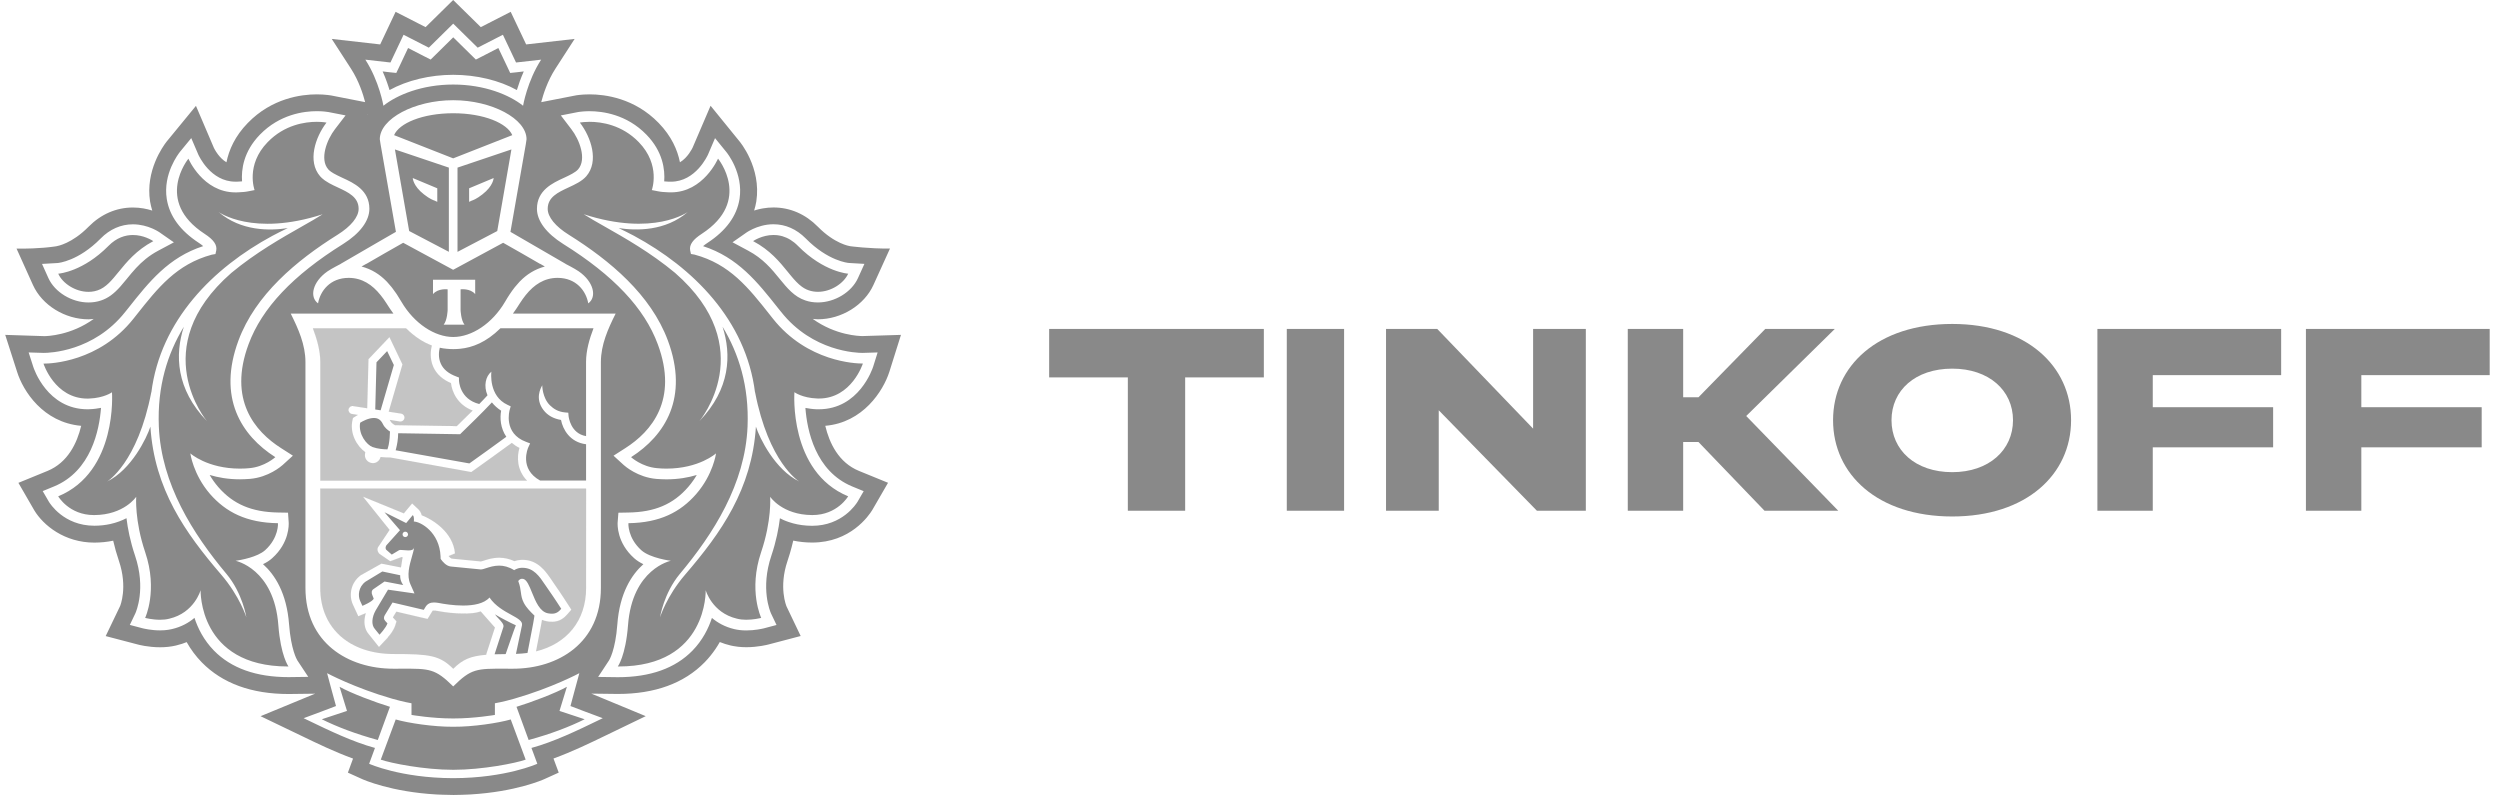 <?xml version="1.0" encoding="UTF-8"?> <svg xmlns="http://www.w3.org/2000/svg" width="239" height="76" viewBox="0 0 239 76" fill="none"><g clip-path="url(#clip0_2473_7124)"><g opacity="0.7"><path opacity="0.7" d="M56.035 46.711H30.623V56.21C30.623 60.093 33.452 62.525 37.626 62.525C41.114 62.525 42.033 62.659 43.331 63.939C44.225 63.053 44.965 62.722 46.483 62.598L46.518 62.452L47.319 59.991C47.274 59.937 45.964 58.457 45.964 58.457C45.445 58.629 45.01 58.657 44.276 58.657C43.523 58.657 42.674 58.572 41.755 58.4C41.662 58.377 41.575 58.371 41.489 58.371C41.377 58.371 41.367 58.381 41.338 58.435L41.178 58.696L40.887 59.173L40.339 59.049L37.901 58.479L37.568 59.027L37.619 59.084L37.917 59.409L37.786 59.832C37.606 60.386 37.023 61.032 36.847 61.21L36.239 61.86L35.684 61.163L35.268 60.644C34.829 60.157 34.727 59.409 34.973 58.626C34.967 58.632 34.957 58.635 34.948 58.635L34.259 58.919L33.948 58.25L33.73 57.776C33.356 56.942 33.493 55.723 34.502 54.987L36.466 53.886L38.334 54.252C38.379 54.074 38.446 53.437 38.5 53.275C38.465 53.272 38.43 53.262 38.394 53.262L37.318 53.66L36.28 52.947C36.28 52.947 35.873 52.559 36.242 52.17L37.248 50.658L34.701 47.481L38.615 49.079L38.875 48.758L39.403 48.131L40.003 48.697C40.172 48.859 40.268 49.06 40.316 49.261C41.396 49.678 43.328 50.909 43.497 52.912L42.892 53.154V53.17C43.03 53.332 43.145 53.399 43.18 53.405L45.974 53.679C46.044 53.666 46.134 53.635 46.233 53.606C46.579 53.488 47.101 53.319 47.719 53.319C48.222 53.319 48.709 53.434 49.177 53.65C49.35 53.587 49.562 53.539 49.805 53.523L49.939 53.52C51.435 53.52 52.178 54.631 52.775 55.516C52.874 55.669 52.973 55.815 53.075 55.958C53.597 56.69 54.28 57.763 54.309 57.807L54.616 58.285L54.238 58.721C53.947 59.056 53.511 59.447 52.761 59.447C52.608 59.447 52.438 59.431 52.255 59.396C52.095 59.367 51.951 59.32 51.81 59.262C51.788 59.409 51.759 59.584 51.73 59.733L51.24 62.274C54.171 61.557 56.032 59.358 56.032 56.213L56.035 46.711Z" fill="#898989"></path><path opacity="0.7" d="M30.623 45.946H50.384C49.397 44.934 49.41 43.651 49.663 42.817C49.375 42.68 49.138 42.514 48.927 42.336C48.155 42.903 45.797 44.609 45.182 45.035L45.051 45.125L37.295 43.731H37.138C36.953 43.731 36.68 43.724 36.382 43.689C36.299 44.036 35.998 44.275 35.652 44.275C35.613 44.275 35.569 44.272 35.527 44.262C35.325 44.227 35.149 44.125 35.031 43.957C34.909 43.791 34.861 43.594 34.896 43.39L34.925 43.224C34.124 42.664 33.387 41.413 33.714 40.095L33.746 39.955L33.858 39.876C33.874 39.863 34.008 39.774 34.207 39.659L33.643 39.573C33.432 39.535 33.291 39.341 33.323 39.134C33.358 38.924 33.557 38.774 33.765 38.816L35.107 39.026L35.229 34.327L37.228 32.226L38.474 34.834L37.157 39.354L38.343 39.538C38.551 39.57 38.695 39.764 38.663 39.977C38.631 40.165 38.471 40.296 38.282 40.296C38.263 40.296 38.24 40.296 38.221 40.293L37.257 40.137C37.27 40.165 37.289 40.181 37.302 40.213C37.404 40.423 37.632 40.576 37.766 40.64L43.68 40.732C43.929 40.49 44.551 39.885 45.188 39.245C43.734 38.698 43.206 37.45 43.116 36.622C42.302 36.278 41.742 35.763 41.431 35.091C41.053 34.261 41.187 33.43 41.287 33.025C40.499 32.739 39.669 32.217 38.823 31.383H29.918C30.299 32.401 30.623 33.506 30.623 34.604V45.946Z" fill="#898989"></path></g><path fill-rule="evenodd" clip-rule="evenodd" d="M85.021 35.55L86.132 32.014L82.455 32.128C82.144 32.128 79.885 32.065 77.695 30.486L77.796 30.496L77.808 30.498C77.934 30.511 78.06 30.524 78.188 30.524C80.443 30.524 82.624 29.174 83.499 27.246L85.082 23.76C83.099 23.785 81.286 23.537 81.286 23.537L81.282 23.537C81.197 23.524 79.799 23.31 78.188 21.675C77.002 20.471 75.536 19.834 73.947 19.834C73.599 19.834 73.27 19.865 72.961 19.918L72.851 19.938L72.719 19.964C72.654 19.977 72.59 19.992 72.527 20.007C72.46 20.023 72.394 20.041 72.33 20.058C72.25 20.08 72.172 20.104 72.095 20.127C72.178 19.844 72.258 19.558 72.303 19.262C72.809 15.999 70.695 13.51 70.695 13.513L67.931 10.11L66.217 14.108L66.216 14.11C66.19 14.164 65.76 15.067 65.003 15.515C64.769 14.34 64.196 13.02 62.969 11.756C60.656 9.375 57.84 9.021 56.367 9.021C55.966 9.021 55.633 9.047 55.402 9.071C55.292 9.083 55.205 9.095 55.145 9.104L55.079 9.114L51.741 9.766C51.933 9.024 52.343 7.735 53.093 6.573L54.935 3.721L50.3 4.247L48.823 1.13L45.965 2.594L43.323 0L40.686 2.594L37.819 1.13L36.346 4.247L31.714 3.721L33.559 6.573C34.308 7.735 34.718 9.021 34.907 9.763L31.723 9.139L31.614 9.12C31.502 9.102 31.231 9.061 30.842 9.038C30.677 9.028 30.49 9.021 30.285 9.021C28.811 9.021 25.996 9.378 23.689 11.756C22.459 13.016 21.886 14.34 21.649 15.515C21.307 15.314 21.032 15.02 20.832 14.755C20.583 14.424 20.45 14.14 20.45 14.14L18.733 10.12L15.924 13.544C15.581 13.987 13.887 16.327 14.348 19.268C14.396 19.561 14.473 19.848 14.556 20.131C14.025 19.962 13.403 19.838 12.708 19.838C11.119 19.838 9.652 20.475 8.464 21.678C6.88 23.285 5.504 23.52 5.412 23.536L5.41 23.537C5.408 23.537 5.407 23.537 5.408 23.537L5.34 23.549L5.214 23.567C5.15 23.577 5.071 23.587 4.978 23.599C4.865 23.613 4.732 23.629 4.579 23.645C4.462 23.657 4.334 23.669 4.196 23.681C3.892 23.706 3.538 23.73 3.138 23.746C2.676 23.765 2.153 23.773 1.58 23.763L3.152 27.248C4.027 29.181 6.211 30.527 8.464 30.527C8.593 30.527 8.719 30.514 8.845 30.501C8.884 30.497 8.924 30.493 8.963 30.489C6.779 32.068 4.52 32.132 4.248 32.135L0.5 32.014L1.634 35.547C2.204 37.368 4.11 40.386 7.762 40.71C7.365 42.366 6.484 44.218 4.549 45.018L1.759 46.16L3.281 48.793C4.139 50.212 6.154 51.874 9.024 51.874C9.646 51.871 10.245 51.81 10.821 51.69C10.969 52.339 11.154 52.988 11.372 53.631C12.227 56.159 11.491 57.922 11.481 57.941L10.104 60.81L13.179 61.615C13.217 61.627 14.146 61.879 15.309 61.879C15.838 61.879 16.341 61.825 16.815 61.713C17.016 61.667 17.213 61.611 17.405 61.548C17.555 61.498 17.702 61.444 17.846 61.386C18.243 62.096 18.727 62.742 19.291 63.321C21.261 65.33 24.051 66.348 27.588 66.348H27.601L30.125 66.316L24.91 68.468L28.869 70.369C30.307 71.066 32.015 71.89 33.751 72.52L33.258 73.864L34.622 74.481C34.744 74.536 37.367 75.704 41.731 75.952C41.731 75.952 42.784 76 43.364 76C43.575 76 43.847 75.993 44.107 75.985C44.323 75.978 44.532 75.969 44.691 75.962L44.985 75.949C49.319 75.694 51.924 74.539 52.045 74.481L53.413 73.861L52.913 72.514C54.701 71.865 56.469 71.008 57.847 70.34L61.732 68.465L56.533 66.31L59.067 66.342C62.607 66.342 65.4 65.323 67.367 63.312C67.573 63.1 67.768 62.879 67.952 62.649C68.271 62.252 68.558 61.829 68.812 61.379C69.142 61.513 69.487 61.624 69.846 61.708C69.935 61.728 70.025 61.748 70.117 61.764C70.264 61.791 70.414 61.813 70.567 61.831C70.821 61.859 71.082 61.873 71.349 61.873C72.459 61.873 73.375 61.636 73.452 61.616L73.457 61.615L76.545 60.803L75.199 57.989C75.167 57.916 74.43 56.156 75.286 53.625C75.367 53.385 75.443 53.145 75.514 52.904C75.634 52.497 75.741 52.089 75.834 51.683C76.413 51.804 77.019 51.868 77.644 51.868C81.298 51.868 83.05 49.312 83.39 48.758L84.896 46.154L82.106 45.014C80.168 44.215 79.29 42.359 78.896 40.707C82.496 40.402 84.431 37.384 85.021 35.55ZM35.151 10.982L35.112 10.992L35.144 10.95L35.151 10.982ZM30.623 45.943H50.379L50.385 45.95H30.62V34.614C30.62 33.516 30.297 32.411 29.916 31.393H29.923L29.918 31.38C30.299 32.398 30.623 33.503 30.623 34.601V45.943ZM45.183 39.248C44.547 39.886 43.929 40.488 43.68 40.729L37.766 40.637C37.632 40.573 37.404 40.42 37.302 40.21C37.295 40.194 37.287 40.182 37.279 40.17L37.275 40.165C37.269 40.156 37.264 40.148 37.258 40.137C37.264 40.156 37.272 40.169 37.281 40.182C37.287 40.192 37.294 40.202 37.299 40.214C37.402 40.427 37.629 40.576 37.764 40.643L43.674 40.735L43.702 40.708C43.97 40.448 44.571 39.867 45.186 39.249L45.183 39.248ZM45.115 45.078L45.049 45.122L45.051 45.122L45.115 45.078ZM36.381 43.69L36.38 43.69C36.33 43.891 36.207 44.056 36.046 44.159C36.035 44.166 36.024 44.172 36.013 44.178C36.192 44.078 36.329 43.905 36.381 43.69ZM33.745 39.958L33.859 39.879C33.875 39.867 34.006 39.777 34.208 39.663L34.198 39.661C34.005 39.774 33.874 39.86 33.858 39.873L33.746 39.952L33.745 39.958ZM33.321 39.235C33.318 39.203 33.319 39.17 33.324 39.138C33.359 38.931 33.558 38.778 33.766 38.819L35.108 39.029L35.23 34.331L37.229 32.23L38.473 34.834L38.474 34.831L37.228 32.223L35.229 34.324L35.107 39.023L33.765 38.812C33.637 38.787 33.513 38.834 33.428 38.922C33.374 38.978 33.337 39.05 33.323 39.131C33.318 39.166 33.317 39.201 33.321 39.235ZM37.159 39.351L37.158 39.354L38.344 39.539C38.499 39.562 38.619 39.677 38.656 39.823C38.62 39.675 38.5 39.559 38.343 39.535L37.159 39.351ZM56.035 46.708H30.623V56.206C30.623 58.634 31.728 60.494 33.576 61.548C33.539 61.527 33.503 61.506 33.467 61.484C31.681 60.421 30.617 58.585 30.617 56.203V46.707H56.026L56.035 46.708ZM56.032 55.816L56.032 56.21C56.032 58.049 55.396 59.565 54.282 60.649C55.398 59.565 56.034 58.047 56.033 56.203L56.032 55.816ZM51.813 59.26L51.849 59.274L51.903 59.295C51.947 59.312 51.992 59.327 52.037 59.34C52.082 59.354 52.129 59.366 52.176 59.377L52.256 59.393C52.367 59.415 52.472 59.429 52.573 59.437C52.638 59.441 52.701 59.444 52.761 59.444C53.407 59.444 53.819 59.154 54.107 58.861C53.819 59.153 53.407 59.44 52.765 59.44C52.611 59.44 52.441 59.424 52.259 59.389C52.099 59.361 51.951 59.313 51.814 59.256L51.813 59.26ZM42.892 53.163V53.151L43.497 52.909C43.394 51.684 42.63 50.748 41.806 50.109C42.629 50.748 43.391 51.683 43.495 52.905L42.889 53.147V53.16L42.892 53.163ZM40.316 49.256C40.298 49.181 40.273 49.105 40.24 49.032C40.185 48.911 40.108 48.795 40.003 48.694L39.404 48.128L39.401 48.13L39.997 48.691C40.166 48.853 40.262 49.053 40.31 49.254L40.316 49.256ZM38.608 49.073L34.701 47.478L34.704 47.483L38.606 49.076L38.608 49.073ZM37.312 53.652L37.318 53.657L38.395 53.259C38.417 53.259 38.439 53.263 38.461 53.266L38.469 53.268L38.49 53.27L38.491 53.268C38.477 53.267 38.464 53.264 38.45 53.262C38.429 53.259 38.408 53.255 38.385 53.255L37.312 53.652ZM34.257 58.91L34.259 58.916L34.948 58.632L34.955 58.632L34.959 58.631L34.964 58.616C34.958 58.622 34.948 58.626 34.938 58.629L34.257 58.91ZM36.233 61.85L36.239 61.857L36.847 61.208C36.974 61.08 37.311 60.709 37.557 60.306C37.653 60.148 37.736 59.985 37.786 59.829L37.917 59.406L37.619 59.081L37.568 59.024L37.901 58.477L40.339 59.046L40.887 59.17L41.178 58.693L41.338 58.432C41.367 58.378 41.377 58.368 41.489 58.368C41.575 58.368 41.662 58.374 41.755 58.397C42.674 58.569 43.523 58.655 44.276 58.655C45.008 58.655 45.444 58.626 45.962 58.455L45.958 58.45C45.436 58.622 45 58.651 44.27 58.651C43.517 58.651 42.668 58.565 41.749 58.393C41.656 58.374 41.569 58.364 41.483 58.364C41.371 58.364 41.361 58.374 41.332 58.428L41.172 58.689L40.88 59.166L40.333 59.042L37.895 58.472L37.562 59.02L37.61 59.077L37.908 59.402L37.777 59.825C37.597 60.379 37.017 61.026 36.838 61.204L36.233 61.85ZM42.485 63.238C42.768 63.42 43.037 63.648 43.325 63.932L43.326 63.931C43.038 63.647 42.768 63.42 42.485 63.238ZM50.006 10.109C48.69 9.062 46.306 8.082 43.327 8.082C40.351 8.082 37.974 9.062 36.654 10.109C36.654 10.109 36.263 7.77 34.928 5.704L37.327 5.975L38.58 3.323L40.995 4.558L43.327 2.26L45.666 4.558L48.078 3.323L49.333 5.975L51.733 5.704C50.397 7.77 50.006 10.109 50.006 10.109ZM28.423 63.127L28.426 63.132L29.47 64.708L27.587 64.733C24.479 64.733 22.102 63.88 20.45 62.193C19.479 61.194 18.918 60.067 18.592 59.067C18.057 59.526 17.352 59.927 16.439 60.14C16.223 60.191 15.992 60.227 15.747 60.247C15.606 60.259 15.461 60.265 15.311 60.265C14.466 60.265 13.747 60.092 13.627 60.063L13.626 60.062L13.617 60.06L12.412 59.742L12.944 58.628L12.946 58.623C13.008 58.482 13.975 56.264 12.909 53.115C12.444 51.736 12.207 50.502 12.092 49.54C11.662 49.762 11.15 49.962 10.55 50.095C10.092 50.196 9.583 50.258 9.02 50.259C6.087 50.259 4.768 48.121 4.673 47.967L4.67 47.961L4.083 46.949L5.166 46.503C8.712 45.039 9.497 41.114 9.657 38.991C9.331 39.054 8.965 39.108 8.559 39.121L8.373 39.127C4.516 39.127 3.231 35.231 3.18 35.066L2.738 33.694L4.189 33.738C4.698 33.738 8.959 33.627 11.97 29.82L12.255 29.466L12.278 29.438C14.24 26.959 16.103 24.605 19.425 23.53C19.328 23.444 19.194 23.335 19.002 23.214C17.23 22.056 16.199 20.649 15.942 19.016C15.566 16.615 17.073 14.685 17.196 14.529L17.201 14.521L18.284 13.203L18.954 14.766L18.954 14.768C19.011 14.893 20.136 17.367 22.5 17.367H22.673L22.81 17.359L22.869 17.356C22.96 17.351 23.05 17.346 23.14 17.338C23.06 16.224 23.269 14.496 24.848 12.872C26.744 10.921 29.063 10.628 30.281 10.628C30.869 10.628 31.273 10.692 31.383 10.71C31.395 10.712 31.403 10.713 31.408 10.714L33.036 11.032L32.03 12.341C31.248 13.35 30.534 15.215 31.38 16.186C31.397 16.206 31.415 16.225 31.434 16.244L31.485 16.292C31.533 16.335 31.587 16.377 31.644 16.418C31.724 16.475 31.812 16.529 31.905 16.583C32.132 16.713 32.393 16.836 32.652 16.959L32.734 16.998C33.827 17.494 35.313 18.191 35.313 19.961C35.313 21.107 34.426 22.304 32.805 23.323C28 26.321 25.043 29.451 23.765 32.904C21.792 38.214 24.361 41.245 26.875 42.843L28 43.562L27.016 44.459C26.882 44.577 25.677 45.628 23.9 45.781C23.563 45.803 23.246 45.822 22.939 45.822C21.795 45.822 20.831 45.644 20.043 45.405C20.261 45.784 20.529 46.169 20.863 46.557C22.295 48.203 24.06 48.954 26.587 48.996L27.535 49.012L27.599 49.951C27.609 50.138 27.68 51.88 26.023 53.36C25.77 53.592 25.469 53.78 25.143 53.933C26.27 54.939 27.411 56.69 27.635 59.691C27.819 62.096 28.375 63.045 28.423 63.127ZM9.658 28.726C9.278 28.856 8.874 28.916 8.461 28.916C6.856 28.916 5.244 27.936 4.629 26.59L4.018 25.23L5.507 25.145C5.578 25.141 7.49 24.966 9.623 22.801C10.498 21.91 11.562 21.445 12.708 21.445C13.443 21.445 14.076 21.637 14.529 21.829C14.586 21.854 14.64 21.878 14.692 21.902C14.763 21.935 14.829 21.968 14.888 21.999L14.991 22.054C15.042 22.082 15.087 22.108 15.124 22.131C15.175 22.162 15.213 22.186 15.235 22.201L15.248 22.209L16.623 23.168L15.143 23.957C14.23 24.44 13.562 25.026 13.008 25.622C12.704 25.948 12.434 26.278 12.176 26.594L12.158 26.616L12.14 26.638L12.138 26.641L12.104 26.682C11.908 26.921 11.715 27.158 11.516 27.382C11.221 27.712 10.913 28.017 10.564 28.264C10.291 28.456 9.994 28.615 9.658 28.726ZM78.276 39.127C82.129 39.127 83.417 35.231 83.471 35.065L83.901 33.693L82.456 33.738H82.45C81.94 33.738 77.689 33.627 74.675 29.819L74.39 29.466L74.38 29.454C72.414 26.969 70.547 24.61 67.214 23.532C67.311 23.447 67.448 23.338 67.637 23.217C69.409 22.059 70.44 20.652 70.7 19.019C71.078 16.561 69.502 14.604 69.431 14.524L68.358 13.206L67.689 14.769C67.639 14.878 66.511 17.37 64.145 17.37H63.969C63.924 17.367 63.88 17.365 63.837 17.363L63.836 17.362C63.721 17.356 63.61 17.351 63.498 17.341C63.582 16.224 63.377 14.495 61.801 12.876C59.907 10.924 57.582 10.631 56.365 10.631L56.225 10.632C56.158 10.633 56.093 10.635 56.031 10.638L55.827 10.649C55.742 10.655 55.664 10.662 55.596 10.669C55.523 10.677 55.459 10.685 55.407 10.691L55.295 10.707L55.237 10.717L53.616 11.035L54.615 12.343C55.4 13.352 56.112 15.215 55.269 16.189C55.014 16.481 54.503 16.723 53.998 16.961L53.914 17C52.822 17.5 51.332 18.194 51.332 19.964C51.332 21.11 52.226 22.307 53.847 23.326C58.645 26.324 61.605 29.453 62.883 32.907C64.86 38.22 62.281 41.251 59.776 42.845L58.652 43.565L59.635 44.462C59.766 44.577 60.971 45.631 62.749 45.784C63.085 45.806 63.409 45.825 63.71 45.825C64.85 45.825 65.821 45.647 66.609 45.408L66.541 45.524L66.443 45.683L66.387 45.77L66.311 45.883C66.158 46.107 65.986 46.333 65.789 46.56C64.357 48.209 62.595 48.96 60.061 48.998L59.119 49.015L59.046 49.954C59.036 50.142 58.966 51.882 60.625 53.363C60.878 53.592 61.185 53.78 61.506 53.936C60.382 54.942 59.238 56.692 59.017 59.694C58.831 62.2 58.229 63.126 58.222 63.135L57.182 64.714L59.062 64.74C62.169 64.74 64.549 63.887 66.199 62.2C67.173 61.2 67.73 60.073 68.06 59.074C68.601 59.532 69.3 59.933 70.21 60.147C70.376 60.185 70.549 60.214 70.729 60.235C70.925 60.258 71.129 60.27 71.34 60.27C72.173 60.27 72.875 60.105 73.017 60.071L73.035 60.067L74.236 59.748L73.704 58.634L73.703 58.63C73.642 58.492 72.676 56.273 73.743 53.121C74.207 51.743 74.444 50.507 74.56 49.546C74.664 49.6 74.774 49.653 74.889 49.705L74.96 49.735L75.036 49.768C75.089 49.79 75.142 49.811 75.197 49.831C75.252 49.852 75.309 49.873 75.366 49.893C75.509 49.943 75.658 49.989 75.814 50.031C76.344 50.173 76.95 50.264 77.638 50.266C80.526 50.266 81.845 48.184 81.974 47.98L81.982 47.967L82.568 46.955L81.482 46.509C77.939 45.048 77.154 41.123 76.997 38.997C77.318 39.057 77.683 39.115 78.096 39.127H78.276ZM71.509 23.955C72.948 24.715 73.784 25.734 74.517 26.638L74.542 26.669L74.543 26.67C75.254 27.54 75.936 28.373 76.993 28.723C77.374 28.854 77.778 28.914 78.188 28.914C79.796 28.914 81.411 27.936 82.023 26.584L82.638 25.227L81.148 25.139C81.078 25.135 79.162 24.963 77.029 22.795C76.151 21.908 75.091 21.439 73.947 21.439C73.129 21.439 72.436 21.677 71.978 21.889C71.691 22.021 71.497 22.143 71.423 22.189L71.4 22.204L70.029 23.162L71.509 23.955ZM56 68.054L54.536 67.497L54.94 65.995L55.385 64.356C55.385 64.356 52.79 65.753 49.135 66.803C48.097 67.099 47.312 67.233 47.312 67.233V68.347C47.312 68.347 45.358 68.685 43.382 68.685H43.27C42.293 68.685 41.322 68.602 40.589 68.519C39.839 68.434 39.339 68.347 39.339 68.347V67.233C39.339 67.233 38.551 67.099 37.516 66.803C33.861 65.753 31.27 64.356 31.27 64.356L31.709 65.995L32.122 67.497L30.654 68.054L29.027 68.659L29.632 68.95C31.43 69.818 33.726 70.926 35.847 71.502L35.29 73.017C35.29 73.017 38.291 74.376 43.292 74.392H43.362C48.369 74.376 51.367 73.017 51.367 73.017L50.807 71.502C52.959 70.918 55.297 69.786 57.1 68.912L57.624 68.659L56 68.054ZM37.218 6.904L37.885 6.974L38.173 6.373L39.012 4.59L40.569 5.389L41.171 5.694L41.652 5.223L43.33 3.568L45.012 5.223L45.492 5.694L46.095 5.389L47.642 4.59L48.491 6.373L48.773 6.974L49.439 6.904L50.073 6.828C49.782 7.48 49.567 8.098 49.413 8.61C47.735 7.681 45.55 7.152 43.324 7.152C41.107 7.152 38.925 7.681 37.24 8.61C37.212 8.518 37.182 8.421 37.149 8.321C37.105 8.185 37.058 8.043 37.006 7.896C36.888 7.56 36.747 7.198 36.581 6.828L37.218 6.904ZM27.516 63.715C18.96 63.715 19.178 56.422 19.178 56.422C19.178 56.422 18.582 58.581 16.196 59.144C15.91 59.22 15.606 59.249 15.308 59.249C14.539 59.249 13.876 59.071 13.876 59.071C13.876 59.071 15.119 56.451 13.879 52.787C12.854 49.747 13.021 47.493 13.021 47.493C13.021 47.493 11.871 49.225 9.011 49.241H8.981C6.602 49.241 5.564 47.449 5.564 47.449C11.265 45.096 10.705 37.501 10.705 37.501C10.705 37.501 9.965 38.048 8.517 38.102C8.466 38.106 8.418 38.106 8.366 38.106C5.221 38.106 4.157 34.76 4.157 34.76H4.221C4.801 34.76 9.469 34.627 12.771 30.453L13.044 30.108C15.1 27.509 16.879 25.26 20.244 24.348L20.597 24.287L20.674 23.937C20.77 23.402 20.405 22.903 19.569 22.361C14.712 19.2 18.012 15.17 18.012 15.17C18.012 15.17 19.393 18.392 22.503 18.392L22.604 18.391L22.73 18.389L22.827 18.383C23.143 18.367 23.457 18.35 23.765 18.284L24.338 18.172C24.338 18.172 23.451 15.782 25.591 13.585C27.199 11.927 29.156 11.646 30.284 11.646C30.857 11.646 31.213 11.72 31.213 11.72C30.143 13.114 29.368 15.425 30.604 16.852C30.659 16.915 30.719 16.976 30.782 17.033C30.866 17.11 30.956 17.182 31.051 17.25C31.183 17.343 31.323 17.43 31.47 17.511C31.729 17.656 32.007 17.785 32.284 17.913L32.298 17.92C33.304 18.388 34.285 18.844 34.285 19.964C34.285 20.738 33.558 21.642 32.251 22.454C28.32 24.915 24.419 28.181 22.798 32.551C20.773 38.007 23.057 41.627 26.321 43.705C26.321 43.705 25.296 44.641 23.813 44.759L23.614 44.775C23.545 44.78 23.477 44.785 23.41 44.788C23.25 44.796 23.093 44.8 22.939 44.8C19.812 44.8 18.194 43.342 18.194 43.342C18.194 43.342 18.463 45.357 20.081 47.229C21.593 48.958 23.563 49.976 26.575 50.018C26.575 50.018 26.671 51.405 25.338 52.605C24.974 52.928 24.41 53.158 23.881 53.315C23.594 53.401 23.318 53.466 23.089 53.512C22.965 53.538 22.855 53.558 22.765 53.573L22.584 53.602L22.516 53.611C22.516 53.611 26.206 54.353 26.61 59.765C26.831 62.696 27.577 63.715 27.577 63.715H27.516ZM17.575 31.237C16.018 33.806 15.025 36.926 15.185 40.771C15.409 46.281 18.456 51.05 21.656 54.873C23.203 56.732 23.552 59.014 23.552 59.014C23.552 59.014 22.924 56.999 21.14 54.927C17.703 50.929 14.765 46.774 14.378 40.79C14.022 41.879 12.562 44.897 10.242 46.033C10.242 46.033 13.157 44.285 14.467 37.477V37.531C15.335 30.598 20.4 25.59 26.044 22.544C26.523 22.287 26.978 22.065 27.412 21.854L27.424 21.848L27.454 21.833L27.512 21.805C25.795 22.073 23.03 22.105 20.896 20.265C20.896 20.265 24.161 22.652 30.846 20.484C30.315 20.828 29.639 21.211 28.868 21.647L28.863 21.65L28.847 21.66L28.842 21.663C26.934 22.745 24.448 24.155 22.117 26.09C13.904 33.259 19.779 40.252 19.779 40.252C16.825 37.193 16.706 33.915 17.575 31.237ZM12.708 22.467C11.988 22.467 11.151 22.709 10.357 23.52C7.961 25.936 5.729 26.15 5.576 26.165L5.568 26.166C5.984 27.092 7.202 27.901 8.461 27.901C8.557 27.901 8.653 27.896 8.75 27.886C8.945 27.866 9.14 27.824 9.329 27.758C9.736 27.622 10.081 27.374 10.411 27.055C10.721 26.755 11.017 26.391 11.338 25.997L11.34 25.995L11.341 25.994C12.117 25.042 13.041 23.909 14.656 23.053C14.656 23.053 14.403 22.877 13.991 22.717C13.653 22.586 13.208 22.467 12.708 22.467ZM77.667 49.24C80.047 49.24 81.085 47.448 81.085 47.448C75.38 45.093 75.947 37.494 75.947 37.494C75.947 37.494 76.687 38.045 78.131 38.096L78.196 38.099L78.282 38.099C81.424 38.099 82.491 34.753 82.491 34.753H82.43C81.854 34.753 77.18 34.62 73.877 30.447L73.595 30.09L73.594 30.088C71.543 27.494 69.767 25.248 66.401 24.341L66.055 24.281L65.978 23.931C65.882 23.396 66.25 22.896 67.086 22.355C71.943 19.197 68.643 15.164 68.643 15.164C68.643 15.164 67.256 18.389 64.152 18.389L64.031 18.387L63.921 18.385L63.867 18.382C63.534 18.368 63.212 18.353 62.887 18.284L62.313 18.172C62.313 18.172 63.2 15.781 61.064 13.585C59.456 11.93 57.498 11.646 56.368 11.646C56.157 11.646 55.974 11.657 55.828 11.669C55.579 11.691 55.435 11.72 55.435 11.72C56.508 13.111 57.284 15.425 56.048 16.851C55.632 17.327 54.985 17.627 54.348 17.923C53.342 18.39 52.36 18.845 52.36 19.964C52.36 20.741 53.088 21.642 54.395 22.454C58.322 24.914 62.224 28.18 63.848 32.551C65.876 38.007 63.588 41.629 60.33 43.705C60.33 43.705 61.355 44.641 62.835 44.758C63.137 44.787 63.431 44.8 63.707 44.8C66.836 44.8 68.454 43.342 68.454 43.342C68.454 43.342 68.185 45.357 66.558 47.228C65.055 48.957 63.085 49.976 60.074 50.017C60.074 50.017 59.981 51.405 61.314 52.605C62.166 53.366 64.133 53.611 64.133 53.611C64.133 53.611 60.446 54.353 60.039 59.764C59.815 62.696 59.062 63.715 59.062 63.715H59.129C67.685 63.715 67.464 56.422 67.464 56.422C67.464 56.422 68.06 58.58 70.447 59.144C70.735 59.22 71.043 59.248 71.337 59.248C71.665 59.248 71.974 59.216 72.221 59.179C72.553 59.129 72.772 59.07 72.772 59.07C72.772 59.07 71.523 56.451 72.763 52.787C73.794 49.747 73.627 47.493 73.627 47.493C73.627 47.493 74.781 49.225 77.638 49.24H77.667ZM76.406 46.032C76.36 46.004 73.483 44.226 72.182 37.479V37.53C71.317 30.597 66.249 25.589 60.611 22.543C60.089 22.266 59.608 22.031 59.141 21.805C60.858 22.069 63.622 22.101 65.756 20.261C65.756 20.261 62.492 22.648 55.803 20.48C56.337 20.825 57.016 21.21 57.791 21.648L57.801 21.654C59.712 22.737 62.203 24.148 64.535 26.086C72.746 33.254 66.87 40.248 66.87 40.248C69.821 37.189 69.942 33.911 69.075 31.233C70.628 33.802 71.621 36.922 71.467 40.767C71.24 46.277 68.193 51.042 64.987 54.872C63.446 56.731 63.1 59.014 63.1 59.014C63.1 59.014 63.721 56.998 65.506 54.926C68.943 50.928 71.88 46.774 72.265 40.79C72.62 41.875 74.084 44.896 76.406 46.032ZM74.281 22.482C74.169 22.47 74.058 22.465 73.95 22.465C72.836 22.465 71.996 23.05 71.996 23.05C73.617 23.907 74.541 25.043 75.317 25.998L75.487 26.207C75.556 26.291 75.623 26.372 75.69 26.451C75.748 26.52 75.806 26.588 75.864 26.654C75.953 26.755 76.041 26.852 76.131 26.944C76.302 27.12 76.477 27.278 76.661 27.411C76.804 27.515 76.952 27.603 77.11 27.674C77.177 27.704 77.246 27.731 77.317 27.755C77.608 27.854 77.9 27.898 78.191 27.898C79.45 27.898 80.668 27.086 81.087 26.164C81.087 26.164 78.778 26.023 76.295 23.518C76.058 23.274 75.816 23.082 75.575 22.933C75.317 22.773 75.059 22.661 74.807 22.586C74.665 22.545 74.524 22.515 74.386 22.496L74.281 22.482ZM33.172 67.965L30.763 68.761C32.218 69.483 33.989 70.162 36.117 70.744L37.279 67.571C35.902 67.153 33.522 66.256 32.461 65.657L33.172 67.965ZM43.331 73.593C40.534 73.593 37.34 72.954 36.402 72.622L37.83 68.78C39.015 69.124 41.482 69.49 43.273 69.477H43.385C45.175 69.49 47.636 69.124 48.827 68.78L50.253 72.622C49.315 72.957 46.124 73.593 43.331 73.593ZM49.378 67.571L50.538 70.744C52.675 70.162 54.437 69.483 55.894 68.761L53.488 67.965L54.196 65.657C53.133 66.256 50.759 67.153 49.378 67.571ZM50.337 13.312C50.337 11.348 47.008 9.581 43.334 9.581H43.312C39.638 9.581 36.309 11.348 36.309 13.312L36.383 13.796L37.85 22.165L36.377 23.014L32.565 25.227H32.578C32.578 25.227 31.719 25.663 31.322 25.933C29.871 26.936 29.563 28.397 30.405 29.002C30.614 27.812 31.562 26.564 33.337 26.564C34.615 26.564 35.589 27.22 36.377 28.203C36.578 28.451 36.771 28.715 36.95 29.002C37.171 29.362 37.392 29.677 37.613 29.983H27.795C28.516 31.424 29.201 32.953 29.201 34.611V56.206C29.201 61.433 33.247 63.929 37.623 63.929C37.878 63.929 38.116 63.928 38.34 63.927C41.082 63.917 41.601 63.915 43.328 65.622C45.043 63.915 45.563 63.917 48.298 63.927C48.525 63.928 48.767 63.929 49.027 63.929C53.406 63.929 57.445 61.433 57.445 56.206V34.611C57.445 32.953 58.131 31.424 58.855 29.983H49.033C49.251 29.68 49.472 29.362 49.693 29.002C49.876 28.715 50.065 28.451 50.263 28.203C51.058 27.216 52.028 26.564 53.306 26.564C55.081 26.564 56.026 27.808 56.237 29.002C57.08 28.397 56.776 26.936 55.315 25.933C54.924 25.663 54.065 25.227 54.065 25.227H54.078L48.799 22.165L50.266 13.796L50.337 13.312ZM37.754 14.286L42.911 16.024V24.074L39.116 22.085L37.754 14.286ZM48.405 41.757C47.62 42.33 45.602 43.795 44.872 44.304L37.825 43.047L37.873 42.859C37.965 42.496 38.058 41.999 38.065 41.417L43.988 41.512L44.1 41.398C44.111 41.386 44.151 41.348 44.214 41.287L44.216 41.285C44.653 40.861 46.189 39.375 47.025 38.469C47.252 38.752 47.537 39.023 47.909 39.262C47.781 39.949 47.835 40.93 48.405 41.757ZM36.607 40.545C36.774 40.892 37.075 41.124 37.283 41.254C37.277 41.579 37.245 42.085 37.158 42.531C37.139 42.63 37.114 42.722 37.084 42.814C37.07 42.867 37.055 42.911 37.043 42.948L37.04 42.958C36.729 42.958 36.117 42.919 35.617 42.738C35.063 42.534 34.237 41.525 34.429 40.414C34.669 40.267 35.223 39.959 35.742 39.959C36.143 39.956 36.415 40.143 36.607 40.545ZM35.874 39.147L35.992 34.636L37.011 33.564L37.652 34.894L36.389 39.224L35.874 39.147ZM48.341 62.531C47.957 62.531 47.601 62.538 47.281 62.55L48.12 59.956C48.209 59.713 47.936 59.424 47.665 59.138C47.535 59 47.405 58.862 47.316 58.73C47.729 58.988 48.799 59.552 49.315 59.778C49.261 59.861 48.341 62.531 48.341 62.531ZM50.974 59.584L50.427 62.423C50.078 62.471 49.706 62.496 49.325 62.512L49.901 59.781C49.986 59.385 49.507 59.123 48.869 58.772C48.199 58.405 47.352 57.94 46.797 57.123C46.269 57.715 45.272 57.89 44.273 57.89C43.36 57.89 42.447 57.744 41.893 57.635C41.752 57.613 41.617 57.597 41.486 57.597C41.166 57.597 40.874 57.696 40.672 58.033L40.512 58.301L37.524 57.6L36.78 58.823C36.675 59.02 36.668 59.189 36.838 59.373L37.04 59.593C36.902 60.026 36.281 60.678 36.281 60.678L35.835 60.128C35.483 59.736 35.541 59.023 35.909 58.361L37.094 56.372L39.625 56.735L39.231 55.843C38.862 55.02 39.143 54.041 39.375 53.231C39.476 52.881 39.567 52.563 39.593 52.303C39.564 52.565 39.324 52.622 39.042 52.622C38.904 52.622 38.758 52.608 38.623 52.595C38.507 52.584 38.399 52.574 38.311 52.574C38.238 52.574 38.174 52.581 38.139 52.606L37.453 53.02L36.912 52.545C36.847 52.453 36.825 52.24 36.985 52.081L38.238 50.687L36.758 48.971L38.83 50.005L39.461 49.244C39.635 49.413 39.561 49.856 39.561 49.856C40.208 49.872 42.021 50.868 42.117 53.192C42.123 53.262 42.123 53.341 42.123 53.418C42.123 53.418 42.128 53.425 42.136 53.439L42.148 53.458L42.161 53.479L42.172 53.494C42.3 53.669 42.652 54.118 43.1 54.159L45.964 54.439H45.977C46.098 54.439 46.265 54.385 46.47 54.318C46.798 54.212 47.224 54.073 47.716 54.073C48.152 54.073 48.639 54.185 49.158 54.51C49.158 54.51 49.417 54.306 49.84 54.283C49.872 54.28 49.908 54.28 49.94 54.28C51.021 54.28 51.569 55.096 52.126 55.926C52.23 56.082 52.336 56.239 52.445 56.391C52.964 57.12 53.656 58.202 53.656 58.202C53.399 58.504 53.162 58.67 52.765 58.67C52.656 58.67 52.531 58.66 52.397 58.635C51.604 58.49 51.202 57.497 50.854 56.637C50.597 56.003 50.369 55.441 50.036 55.347C49.994 55.334 49.949 55.331 49.911 55.331C49.658 55.331 49.546 55.553 49.546 55.553C49.716 56.007 49.758 56.333 49.797 56.629C49.84 56.958 49.878 57.25 50.081 57.639C50.327 58.106 50.737 58.505 50.983 58.743L51.047 58.806L51.074 58.833L51.093 58.851C51.093 58.858 51.035 59.272 50.974 59.584ZM35.595 56.897L35.726 57.225C35.64 57.511 34.647 57.919 34.647 57.919L34.432 57.454C34.205 56.957 34.253 56.12 34.945 55.608L36.553 54.634L38.257 54.993C38.225 55.531 38.548 55.932 38.548 55.932L36.761 55.592L35.691 56.327C35.512 56.451 35.499 56.684 35.595 56.897ZM56.737 31.386C56.35 32.405 56.026 33.51 56.026 34.608L56.029 41.694C54.54 41.445 54.364 39.851 54.357 39.781L54.328 39.456L54.008 39.427C53.361 39.367 52.932 39.093 52.57 38.743C51.839 38.017 51.836 36.839 51.839 36.83C51.838 36.836 51.828 36.855 51.812 36.885C51.677 37.132 51.136 38.126 51.958 39.201C52.345 39.711 52.906 40.022 53.633 40.147C53.803 41.032 54.466 42.279 56.029 42.47V45.94H51.634C49.606 44.82 50.465 42.846 50.507 42.763L50.68 42.388L50.292 42.241C48.098 41.432 48.7 39.255 48.732 39.163L48.822 38.845L48.524 38.705C46.711 37.871 46.957 35.62 46.98 35.528C46.422 35.977 46.221 36.893 46.605 37.791C46.397 38.027 46.118 38.313 45.814 38.625C43.937 38.151 43.879 36.435 43.879 36.355L43.876 36.091L43.629 35.996C42.895 35.725 42.392 35.321 42.146 34.776C41.867 34.175 41.966 33.544 42.044 33.242C42.258 33.29 42.473 33.325 42.678 33.341C42.889 33.363 43.107 33.376 43.325 33.376H43.353C43.571 33.376 43.786 33.363 43.998 33.341C45.167 33.226 46.477 32.727 47.842 31.383H56.737V31.386ZM49.888 24.224L51.625 25.227H51.65L52.086 25.478C51.106 25.749 50.356 26.236 49.728 26.876C49.714 26.888 49.699 26.904 49.684 26.919C49.676 26.927 49.669 26.935 49.661 26.943C49.517 27.096 49.373 27.261 49.238 27.43C49.227 27.443 49.216 27.458 49.204 27.473C49.19 27.492 49.174 27.512 49.158 27.532C49.023 27.703 48.899 27.878 48.777 28.063C48.758 28.095 48.735 28.127 48.713 28.155C48.569 28.369 48.431 28.598 48.293 28.834C47.057 30.95 45.083 32.214 43.328 32.217C41.576 32.214 39.602 30.95 38.366 28.834C38.231 28.604 38.097 28.381 37.953 28.165C37.94 28.147 37.928 28.129 37.917 28.112C37.902 28.089 37.887 28.067 37.873 28.047C37.751 27.872 37.629 27.7 37.504 27.538C37.472 27.493 37.443 27.458 37.411 27.42C37.277 27.258 37.139 27.096 37.001 26.946C36.986 26.933 36.972 26.919 36.959 26.905C36.956 26.901 36.953 26.897 36.949 26.894C36.947 26.892 36.945 26.889 36.943 26.887C36.937 26.881 36.931 26.875 36.924 26.869C36.294 26.23 35.547 25.745 34.563 25.478L35.006 25.227H35.025L36.761 24.224L38.545 23.209L43.312 25.787L43.322 25.777L43.334 25.787L48.101 23.209L49.888 24.224ZM47.537 22.088L43.738 24.078V16.024L48.892 14.286L47.537 22.088ZM43.325 15.139L37.674 12.92C38.154 11.79 40.371 10.829 43.325 10.826C46.281 10.829 48.498 11.79 48.975 12.92L43.325 15.139ZM41.535 19.175C41.451 19.147 41.098 19.03 40.535 18.587C39.481 17.772 39.459 17.024 39.459 17.02L41.804 18.001V19.297L41.554 19.182C41.552 19.181 41.546 19.179 41.535 19.175ZM38.761 50.83C38.616 50.817 38.495 50.929 38.485 51.069C38.475 51.215 38.584 51.339 38.732 51.343C38.872 51.355 38.998 51.247 39.01 51.104C39.01 50.964 38.908 50.833 38.761 50.83ZM41.395 28.118V26.743H45.428V28.118C44.953 27.542 44.031 27.66 44.031 27.66V29.643C44.031 29.643 44.066 30.62 44.409 31.041H42.413C42.762 30.617 42.794 29.643 42.794 29.643V27.66C42.794 27.66 41.872 27.542 41.395 28.118ZM46.113 18.587C47.173 17.772 47.192 17.02 47.192 17.02L44.848 18.001V19.297L45.094 19.182C45.095 19.181 45.097 19.18 45.101 19.179L45.111 19.176C45.191 19.15 45.543 19.036 46.113 18.587Z" fill="#898989"></path><path d="M113.301 48.828V36.082H120.824V31.444H100.299V36.082H107.822V48.828H113.301ZM128.495 31.444H123.017V48.828H128.495V31.444ZM132.504 31.444V48.828H137.544V39.223L146.93 48.828H151.605V31.444H146.565V40.976L137.398 31.444H132.504ZM162.373 42.254L168.69 48.828H175.739L166.938 39.77L175.41 31.444H168.763L162.373 37.981H160.911V31.444H155.615V48.828H160.911V42.254H162.373ZM186.636 30.969C179.514 30.969 175.241 34.986 175.241 40.172C175.241 45.358 179.514 49.376 186.636 49.376C193.723 49.376 197.995 45.358 197.995 40.172C197.995 34.986 193.723 30.969 186.636 30.969ZM186.636 45.139C183.094 45.139 180.828 43.021 180.828 40.172C180.828 37.324 183.094 35.242 186.636 35.242C190.143 35.242 192.443 37.324 192.443 40.172C192.443 43.021 190.143 45.139 186.636 45.139ZM218.078 31.444H200.511V48.828H205.805V42.765H217.311V38.931H205.805V35.863H218.078V31.444ZM238.015 31.444H220.446V48.828H225.743V42.765H237.249V38.931H225.743V35.863H238.015V31.444Z" fill="#898989"></path></g><defs><clipPath id="clip0_2473_7124"><rect width="238" height="76" fill="white" transform="translate(0.5)"></rect></clipPath></defs></svg> 